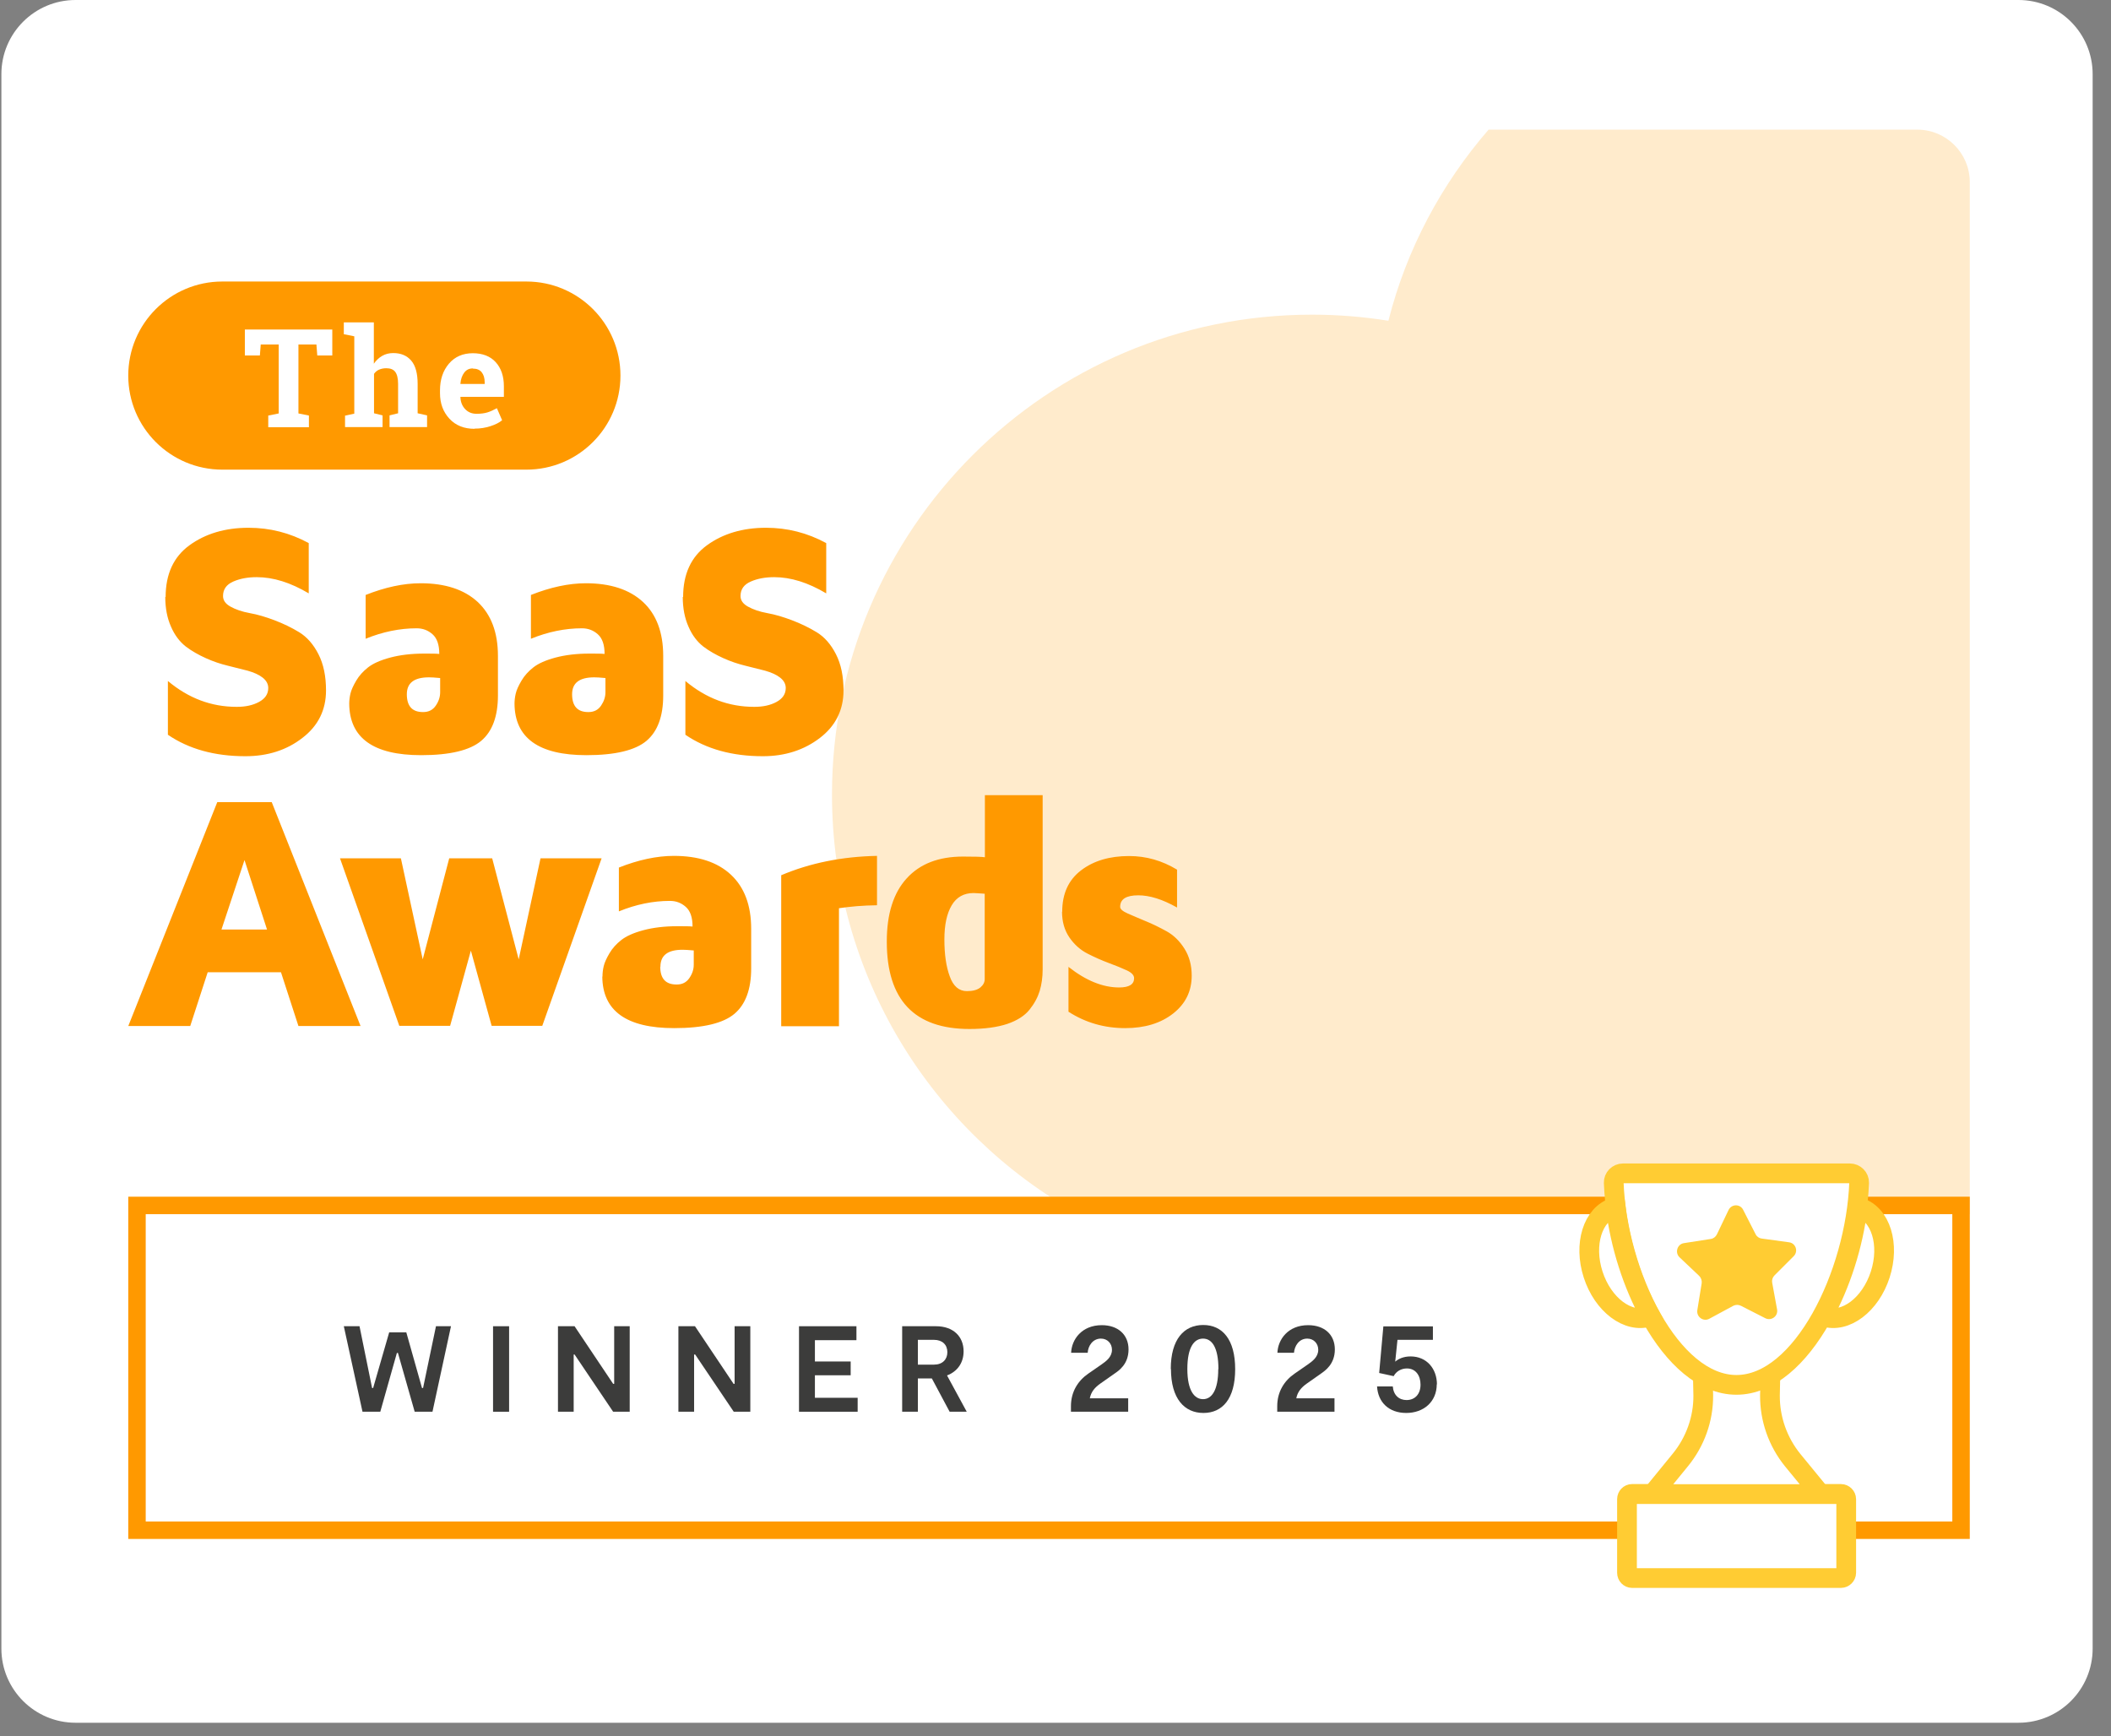 <svg width="107" height="88" viewBox="0 0 107 88" fill="none" xmlns="http://www.w3.org/2000/svg">
<rect x="0" y="0" width="107" height="88" fill="#808080" stroke="none"/>
<path d="M102.311 0H3.83C1.754 0 0.07 1.683 0.07 3.76V83.565C0.07 85.641 1.754 87.325 3.83 87.325H102.311C104.387 87.325 106.07 85.641 106.07 83.565V3.76C106.07 1.683 104.387 0 102.311 0Z" fill="white"/>
<path d="M99.842 9.226V61.545H54.689C47.223 57.396 42.171 49.425 42.171 40.278C42.171 26.84 53.062 15.95 66.499 15.95C67.818 15.95 69.109 16.056 70.374 16.259C71.294 12.623 73.064 9.324 75.452 6.572H97.188C98.648 6.572 99.842 7.767 99.842 9.226Z" fill="#FFEBCC"/>
<path d="M98.957 61.545V77.124H7.386V61.545H98.957ZM99.842 60.66H6.501V78.008H99.842V60.66Z" fill="#FF9900"/>
<path d="M6.502 52.009L11.013 40.659H13.773L18.276 52.009H15.127L14.242 49.284H10.527L9.642 52.009H6.493H6.502ZM11.235 47.117H13.535L12.393 43.596L11.226 47.117H11.235ZM17.224 43.507H20.32L21.426 48.63L22.77 43.507H24.947L26.291 48.63L27.397 43.507H30.494L27.486 52H24.92L23.867 48.187L22.815 52H20.24L17.233 43.507H17.224ZM30.538 49.505C30.538 49.337 30.555 49.16 30.6 48.975C30.644 48.789 30.741 48.577 30.892 48.32C31.042 48.063 31.245 47.842 31.493 47.648C31.741 47.453 32.112 47.285 32.608 47.152C33.103 47.02 33.678 46.949 34.333 46.949C34.687 46.949 34.943 46.949 35.103 46.966C35.103 46.498 34.988 46.17 34.758 45.967C34.528 45.763 34.262 45.666 33.953 45.666C33.103 45.666 32.236 45.843 31.369 46.197V43.976C32.351 43.587 33.289 43.384 34.156 43.384C35.403 43.384 36.368 43.702 37.049 44.339C37.73 44.976 38.075 45.887 38.075 47.081V49.09C38.075 50.142 37.792 50.912 37.226 51.39C36.66 51.867 35.642 52.115 34.174 52.115C31.75 52.115 30.538 51.239 30.529 49.497L30.538 49.505ZM33.466 49.001C33.466 49.603 33.74 49.904 34.289 49.904H34.306C34.581 49.904 34.793 49.797 34.943 49.576C35.094 49.355 35.164 49.134 35.164 48.895V48.178C34.89 48.152 34.705 48.143 34.598 48.143C33.846 48.143 33.475 48.426 33.475 49.001H33.466ZM39.597 52.009V44.365C41.056 43.746 42.675 43.419 44.453 43.384V45.887C43.746 45.896 43.109 45.949 42.525 46.038V52.018H39.597V52.009ZM44.949 47.718C44.949 46.33 45.285 45.259 45.957 44.525C46.63 43.782 47.585 43.419 48.815 43.419C49.39 43.419 49.761 43.428 49.921 43.454V40.305H52.849V49.134C52.849 49.541 52.796 49.904 52.699 50.231C52.601 50.549 52.433 50.868 52.185 51.177C51.938 51.487 51.566 51.726 51.053 51.903C50.54 52.071 49.903 52.159 49.142 52.159C46.347 52.159 44.949 50.682 44.949 47.736V47.718ZM47.868 47.621C47.868 48.373 47.957 49.001 48.142 49.497C48.319 49.992 48.611 50.24 49.009 50.24C49.31 50.24 49.54 50.178 49.691 50.054C49.841 49.93 49.912 49.788 49.912 49.629V45.303C49.638 45.286 49.452 45.268 49.346 45.268C48.859 45.268 48.487 45.471 48.24 45.887C47.992 46.303 47.868 46.878 47.868 47.621ZM53.84 46.215C53.84 45.303 54.158 44.604 54.795 44.118C55.432 43.631 56.246 43.392 57.228 43.392C58.095 43.392 58.9 43.622 59.661 44.082V46.002C58.926 45.586 58.272 45.383 57.697 45.383C57.078 45.383 56.777 45.578 56.777 45.967C56.777 46.082 56.901 46.188 57.157 46.303C57.414 46.418 57.715 46.542 58.068 46.692C58.422 46.834 58.776 47.011 59.13 47.205C59.484 47.4 59.785 47.692 60.032 48.081C60.28 48.47 60.404 48.93 60.404 49.452C60.404 50.24 60.094 50.877 59.466 51.372C58.838 51.867 58.024 52.115 57.033 52.115C55.981 52.115 55.025 51.841 54.158 51.284V49.01C55.043 49.709 55.901 50.054 56.724 50.054C57.237 50.054 57.484 49.895 57.484 49.585C57.484 49.435 57.361 49.302 57.113 49.187C56.865 49.072 56.564 48.948 56.202 48.815C55.848 48.683 55.485 48.523 55.123 48.338C54.76 48.152 54.45 47.878 54.202 47.515C53.955 47.152 53.831 46.719 53.831 46.215H53.84ZM8.395 30.264C8.395 29.096 8.802 28.221 9.607 27.637C10.412 27.053 11.411 26.752 12.597 26.752C13.676 26.752 14.694 27.009 15.649 27.53V30.078C14.729 29.53 13.853 29.256 13.013 29.256C12.57 29.256 12.172 29.326 11.827 29.477C11.482 29.627 11.305 29.866 11.305 30.211C11.305 30.432 11.429 30.609 11.686 30.751C11.942 30.892 12.261 31.007 12.659 31.078C13.057 31.149 13.473 31.273 13.915 31.441C14.357 31.609 14.782 31.812 15.171 32.051C15.56 32.29 15.888 32.661 16.144 33.166C16.401 33.67 16.525 34.28 16.525 34.997C16.525 35.988 16.127 36.793 15.33 37.403C14.534 38.023 13.57 38.332 12.438 38.332C10.881 38.332 9.571 37.969 8.51 37.244V34.519C9.554 35.395 10.713 35.829 11.986 35.829H12.013C12.446 35.829 12.818 35.749 13.128 35.581C13.437 35.413 13.597 35.183 13.597 34.873C13.597 34.67 13.499 34.493 13.305 34.342C13.11 34.192 12.862 34.086 12.553 33.997L11.535 33.741C11.172 33.652 10.801 33.529 10.429 33.36C10.058 33.192 9.713 32.998 9.412 32.768C9.111 32.529 8.855 32.202 8.669 31.768C8.474 31.334 8.377 30.83 8.377 30.255L8.395 30.264ZM17.701 35.687C17.701 35.519 17.719 35.342 17.763 35.156C17.808 34.97 17.905 34.758 18.055 34.502C18.206 34.245 18.409 34.024 18.657 33.829C18.904 33.635 19.276 33.467 19.771 33.334C20.267 33.201 20.842 33.13 21.497 33.13C21.85 33.13 22.107 33.13 22.266 33.148C22.266 32.679 22.151 32.352 21.921 32.148C21.691 31.945 21.426 31.848 21.116 31.848C20.267 31.848 19.4 32.025 18.533 32.378V30.158C19.515 29.769 20.444 29.565 21.32 29.565C22.567 29.565 23.531 29.884 24.212 30.512C24.894 31.149 25.239 32.06 25.239 33.245V35.254C25.239 36.306 24.956 37.076 24.389 37.554C23.823 38.031 22.806 38.279 21.346 38.279C18.922 38.279 17.71 37.403 17.701 35.66V35.687ZM20.621 35.192C20.621 35.793 20.895 36.094 21.435 36.094H21.452C21.727 36.094 21.939 35.988 22.089 35.767C22.24 35.545 22.31 35.324 22.31 35.086V34.369C22.036 34.342 21.85 34.334 21.744 34.334C20.992 34.334 20.621 34.617 20.621 35.192ZM26.079 35.687C26.079 35.519 26.097 35.342 26.141 35.156C26.185 34.97 26.282 34.758 26.433 34.502C26.583 34.245 26.787 34.024 27.035 33.829C27.282 33.635 27.654 33.467 28.149 33.334C28.645 33.201 29.22 33.13 29.874 33.13C30.228 33.13 30.485 33.13 30.644 33.148C30.644 32.679 30.529 32.352 30.299 32.148C30.069 31.945 29.803 31.848 29.494 31.848C28.645 31.848 27.778 32.025 26.911 32.378V30.158C27.893 29.769 28.822 29.565 29.697 29.565C30.945 29.565 31.909 29.884 32.59 30.512C33.271 31.14 33.616 32.06 33.616 33.245V35.254C33.616 36.306 33.333 37.076 32.767 37.554C32.201 38.031 31.183 38.279 29.724 38.279C27.3 38.279 26.088 37.403 26.079 35.66V35.687ZM28.998 35.192C28.998 35.793 29.273 36.094 29.812 36.094H29.83C30.104 36.094 30.317 35.988 30.467 35.767C30.617 35.545 30.688 35.324 30.688 35.086V34.369C30.414 34.342 30.228 34.334 30.122 34.334C29.37 34.334 28.998 34.617 28.998 35.192ZM34.625 30.264C34.625 29.096 35.032 28.221 35.837 27.637C36.642 27.053 37.642 26.752 38.827 26.752C39.906 26.752 40.924 27.009 41.879 27.53V30.078C40.959 29.53 40.083 29.256 39.243 29.256C38.8 29.256 38.402 29.326 38.057 29.477C37.712 29.627 37.535 29.866 37.535 30.211C37.535 30.432 37.659 30.609 37.916 30.751C38.172 30.892 38.491 31.007 38.889 31.078C39.287 31.149 39.703 31.273 40.145 31.441C40.587 31.609 41.012 31.812 41.401 32.051C41.791 32.29 42.118 32.661 42.374 33.166C42.631 33.67 42.755 34.28 42.755 34.997C42.755 35.988 42.357 36.793 41.561 37.403C40.764 38.014 39.8 38.332 38.668 38.332C37.111 38.332 35.801 37.969 34.74 37.244V34.519C35.784 35.395 36.943 35.829 38.217 35.829H38.243C38.677 35.829 39.048 35.749 39.358 35.581C39.667 35.413 39.827 35.183 39.827 34.873C39.827 34.67 39.729 34.493 39.535 34.342C39.34 34.192 39.092 34.086 38.783 33.997L37.765 33.741C37.403 33.652 37.031 33.529 36.66 33.36C36.288 33.192 35.943 32.998 35.642 32.768C35.341 32.529 35.085 32.202 34.899 31.768C34.705 31.334 34.607 30.83 34.607 30.255L34.625 30.264Z" fill="#FF9900"/>
<path d="M26.681 14.27H11.27C8.636 14.27 6.501 16.404 6.501 19.038C6.501 21.671 8.636 23.806 11.27 23.806H26.681C29.314 23.806 31.449 21.671 31.449 19.038C31.449 16.404 29.314 14.27 26.681 14.27Z" fill="#FF9900"/>
<path d="M16.843 16.702V18.02H16.082L16.038 17.463H15.127V20.957L15.658 21.064V21.656H13.597V21.064L14.127 20.957V17.463H13.216L13.172 18.02H12.411V16.702H16.834H16.843Z" fill="white"/>
<path d="M17.48 21.073L17.958 20.967V17.048L17.427 16.941V16.34H18.949V18.436C19.064 18.268 19.205 18.136 19.373 18.038C19.542 17.941 19.727 17.897 19.931 17.897C20.32 17.897 20.621 18.021 20.842 18.277C21.063 18.534 21.169 18.932 21.169 19.463V20.949L21.647 21.055V21.648H19.745V21.055L20.178 20.949V19.454C20.178 19.171 20.125 18.967 20.028 18.843C19.931 18.72 19.78 18.666 19.577 18.666C19.435 18.666 19.32 18.693 19.214 18.737C19.108 18.782 19.02 18.861 18.958 18.95V20.949L19.391 21.055V21.648H17.489V21.055L17.48 21.073Z" fill="white"/>
<path d="M24.053 21.736C23.523 21.736 23.098 21.568 22.779 21.223C22.461 20.878 22.302 20.453 22.302 19.922V19.79C22.302 19.241 22.452 18.79 22.753 18.436C23.054 18.082 23.461 17.905 23.965 17.905C24.46 17.905 24.85 18.056 25.124 18.356C25.398 18.657 25.54 19.064 25.54 19.577V20.117H23.337V20.135C23.346 20.373 23.425 20.577 23.576 20.736C23.726 20.895 23.912 20.975 24.16 20.975C24.381 20.975 24.567 20.948 24.708 20.904C24.85 20.86 25.009 20.789 25.186 20.692L25.451 21.302C25.301 21.426 25.106 21.523 24.858 21.603C24.611 21.683 24.345 21.727 24.053 21.727V21.736ZM23.965 18.675C23.779 18.675 23.638 18.746 23.531 18.887C23.425 19.029 23.355 19.215 23.337 19.445V19.462H24.567V19.374C24.567 19.162 24.513 18.993 24.416 18.87C24.319 18.746 24.168 18.684 23.965 18.684V18.675Z" fill="white"/>
<path d="M92.278 75.726H93.313C93.455 75.726 93.579 75.849 93.579 75.991V79.724C93.579 79.866 93.455 79.99 93.313 79.99H82.724C82.582 79.99 82.467 79.866 82.467 79.724V75.991C82.467 75.849 82.582 75.726 82.724 75.726H83.759" fill="white"/>
<path d="M92.278 75.726H93.313C93.455 75.726 93.579 75.849 93.579 75.991V79.724C93.579 79.866 93.455 79.99 93.313 79.99H82.724C82.582 79.99 82.467 79.866 82.467 79.724V75.991C82.467 75.849 82.582 75.726 82.724 75.726H83.759" stroke="#FFCC33" stroke-miterlimit="10" stroke-linecap="round"/>
<path d="M89.279 69.923H89.73L89.713 70.728C89.704 71.922 90.111 73.081 90.863 74.01L92.278 75.735H83.759L85.174 74.001C85.926 73.081 86.342 71.922 86.333 70.737L86.316 69.923H86.749" fill="white"/>
<path d="M89.279 69.923H89.73L89.713 70.728C89.704 71.922 90.111 73.081 90.863 74.01L92.278 75.735H83.759L85.174 74.001C85.926 73.081 86.342 71.922 86.333 70.737L86.316 69.923H86.749" stroke="#FFCC33" stroke-miterlimit="10" stroke-linecap="round"/>
<path d="M93.765 59.476C94.021 59.476 94.242 59.688 94.234 59.953C94.057 64.58 91.341 70.198 88.014 70.198C84.688 70.198 81.972 64.589 81.795 59.953C81.786 59.697 81.999 59.476 82.264 59.476H93.765Z" fill="white" stroke="#FFCC33" stroke-miterlimit="10"/>
<path d="M89.314 62.784L90.677 62.97C91.022 63.014 91.163 63.43 90.915 63.678L89.942 64.651C89.845 64.748 89.801 64.889 89.827 65.022L90.075 66.376C90.137 66.712 89.783 66.977 89.474 66.818L88.244 66.19C88.12 66.128 87.978 66.128 87.855 66.19L86.643 66.845C86.342 67.013 85.979 66.756 86.032 66.411L86.253 65.049C86.271 64.916 86.227 64.775 86.129 64.677L85.13 63.731C84.882 63.492 85.015 63.067 85.351 63.014L86.713 62.802C86.846 62.784 86.961 62.696 87.023 62.572L87.616 61.333C87.766 61.024 88.209 61.015 88.359 61.333L88.987 62.563C89.049 62.687 89.164 62.766 89.305 62.784H89.314Z" fill="#FFCC33"/>
<path d="M83.653 66.712C83.653 66.712 83.617 66.738 83.591 66.747C82.511 67.092 81.246 66.137 80.751 64.606C80.256 63.076 80.725 61.554 81.804 61.209C81.839 61.2 81.866 61.191 81.892 61.191C82.122 63.111 82.759 65.102 83.653 66.712Z" fill="white" stroke="#FFCC33" stroke-miterlimit="10"/>
<path d="M92.402 66.712C92.402 66.712 92.437 66.738 92.464 66.747C93.543 67.092 94.808 66.137 95.303 64.606C95.799 63.076 95.33 61.554 94.251 61.209C94.215 61.2 94.189 61.191 94.162 61.191C93.932 63.111 93.295 65.102 92.402 66.712Z" fill="white" stroke="#FFCC33" stroke-miterlimit="10"/>
<path d="M22.859 67.226L21.921 71.56H21.019L20.17 68.579H20.117L19.276 71.56H18.374L17.427 67.226H18.223L18.86 70.357H18.913L19.727 67.535H20.594L21.39 70.357H21.444L22.098 67.226H22.886H22.859Z" fill="#3C3C3B"/>
<path d="M25.805 71.56H24.991V67.226H25.805V71.56Z" fill="#3C3C3B"/>
<path d="M31.918 67.226V71.56H31.078L29.123 68.659H29.078V71.56H28.282V67.226H29.123L31.078 70.145H31.131V67.226H31.927H31.918Z" fill="#3C3C3B"/>
<path d="M38.031 67.226V71.56H37.191L35.236 68.659H35.182V71.56H34.386V67.226H35.227L37.182 70.145H37.235V67.226H38.031Z" fill="#3C3C3B"/>
<path d="M43.472 70.844V71.56H40.499V67.226H43.41V67.933H41.305V69.013H43.118V69.712H41.305V70.853H43.472V70.844Z" fill="#3C3C3B"/>
<path d="M48.134 71.56L47.232 69.871H46.524V71.56H45.728V67.226H47.444C48.311 67.226 48.842 67.739 48.842 68.499C48.842 69.092 48.515 69.526 48.002 69.72L49.001 71.56H48.134ZM46.524 69.172H47.347C47.772 69.172 48.019 68.906 48.019 68.544C48.019 68.163 47.763 67.916 47.347 67.916H46.524V69.172Z" fill="#3C3C3B"/>
<path d="M55.238 70.879H57.184V71.56H54.283V71.277C54.283 70.542 54.645 69.985 55.158 69.631L55.822 69.171C56.061 69.003 56.362 68.791 56.362 68.419C56.362 68.101 56.132 67.853 55.804 67.853C55.38 67.853 55.15 68.234 55.132 68.57H54.292C54.318 67.906 54.822 67.172 55.849 67.172C56.663 67.172 57.202 67.65 57.202 68.402C57.202 69.153 56.707 69.481 56.486 69.631L55.769 70.135C55.495 70.33 55.3 70.551 55.238 70.887V70.879Z" fill="#3C3C3B"/>
<path d="M59.343 69.392C59.343 67.888 60.015 67.163 60.988 67.163C61.961 67.163 62.607 67.897 62.607 69.401C62.607 70.905 61.961 71.622 60.997 71.622C60.033 71.622 59.352 70.896 59.352 69.392H59.343ZM61.758 69.401C61.758 68.304 61.431 67.853 60.979 67.853C60.528 67.853 60.183 68.287 60.183 69.392C60.183 70.498 60.546 70.923 60.979 70.923C61.413 70.923 61.749 70.481 61.749 69.401H61.758Z" fill="#3C3C3B"/>
<path d="M65.695 70.879H67.641V71.56H64.739V71.277C64.739 70.542 65.102 69.985 65.615 69.631L66.279 69.171C66.517 69.003 66.818 68.791 66.818 68.419C66.818 68.101 66.588 67.853 66.261 67.853C65.836 67.853 65.615 68.234 65.588 68.57H64.748C64.775 67.906 65.279 67.172 66.305 67.172C67.128 67.172 67.659 67.65 67.659 68.402C67.659 69.153 67.163 69.481 66.951 69.631L66.234 70.135C65.96 70.33 65.766 70.551 65.704 70.887L65.695 70.879Z" fill="#3C3C3B"/>
<path d="M72.825 70.163C72.825 71.056 72.161 71.622 71.277 71.622C70.392 71.622 69.844 71.074 69.799 70.278H70.596C70.631 70.72 70.914 70.968 71.294 70.968C71.719 70.968 72.002 70.667 72.002 70.189C72.002 69.711 71.746 69.366 71.312 69.366C71.029 69.366 70.772 69.508 70.64 69.756L69.906 69.596L70.118 67.234H72.63V67.916H70.834L70.719 69.021C70.87 68.889 71.126 68.756 71.498 68.756C72.312 68.756 72.834 69.375 72.834 70.18L72.825 70.163Z" fill="#3C3C3B"/>
</svg>
